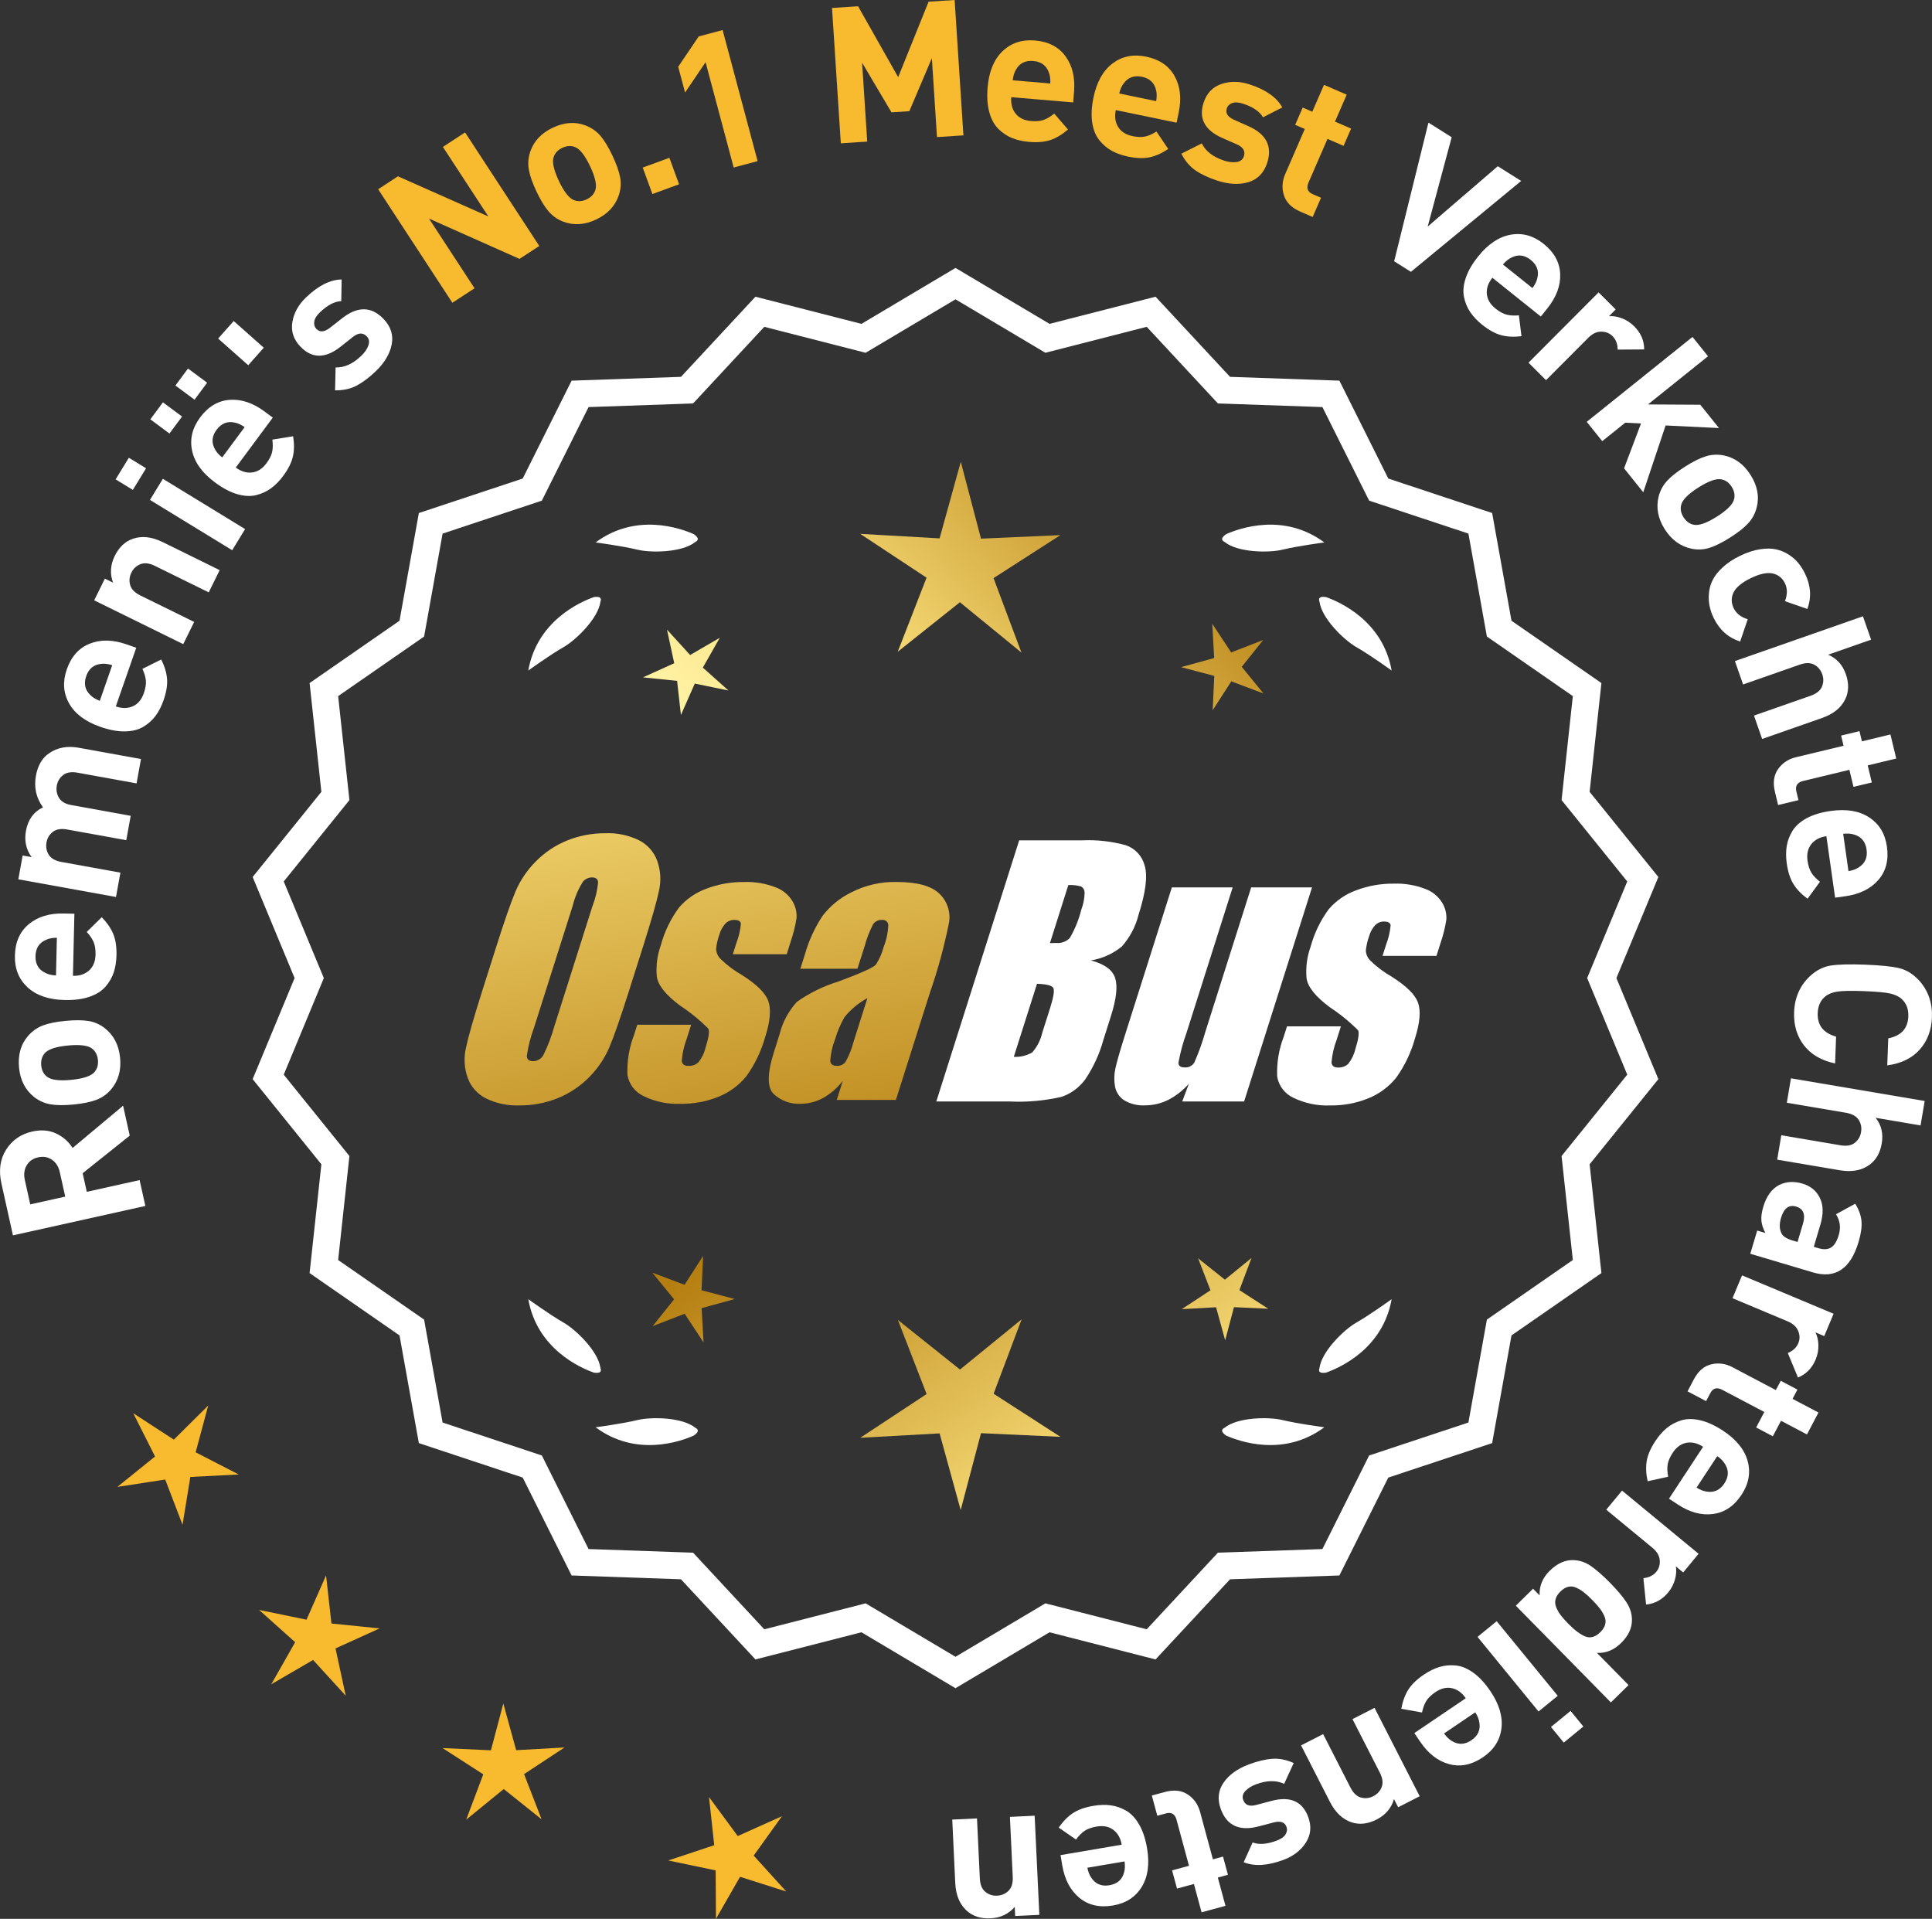 <?xml version="1.0" encoding="UTF-8"?>
<svg id="Layer_2" data-name="Layer 2" xmlns="http://www.w3.org/2000/svg" xmlns:xlink="http://www.w3.org/1999/xlink" viewBox="0 0 172.408 171.22">
  <rect x="0" y="0" width="172.408" height="171.22" fill="#333333" stroke="none"/>
  <defs>
    <style>
      .cls-1 {
        fill: url(#linear-gradient-8);
      }

      .cls-2 {
        fill: url(#linear-gradient-7);
      }

      .cls-3 {
        fill: url(#linear-gradient-5);
      }

      .cls-4 {
        fill: url(#linear-gradient-6);
      }

      .cls-5 {
        fill: url(#linear-gradient-9);
      }

      .cls-6 {
        fill: url(#linear-gradient-4);
      }

      .cls-7 {
        fill: url(#linear-gradient-3);
      }

      .cls-8 {
        fill: url(#linear-gradient-2);
      }

      .cls-9 {
        fill: url(#linear-gradient);
      }

      .cls-10 {
        fill: #f8ba2f;
      }

      .cls-11 {
        fill: #fff;
      }
    </style>
    <linearGradient id="linear-gradient" x1="111.62" y1="196.9" x2="60.195" y2="114.381" gradientUnits="userSpaceOnUse">
      <stop offset="0" stop-color="#f9df7b"/>
      <stop offset=".279" stop-color="#b57e10"/>
      <stop offset=".323" stop-color="#c89d38"/>
      <stop offset=".417" stop-color="#efda86"/>
      <stop offset=".46" stop-color="#fff3a6"/>
      <stop offset=".642" stop-color="#f9df7b"/>
      <stop offset="1" stop-color="#b57e10"/>
    </linearGradient>
    <linearGradient id="linear-gradient-2" x1="124.867" y1="188.645" x2="73.442" y2="106.125" xlink:href="#linear-gradient"/>
    <linearGradient id="linear-gradient-3" x1="146.394" y1="175.229" x2="94.969" y2="92.71" xlink:href="#linear-gradient"/>
    <linearGradient id="linear-gradient-4" x1="46.182" y1="64.85" x2="77.874" y2="235.869" gradientUnits="userSpaceOnUse">
      <stop offset="0" stop-color="#f9df7b"/>
      <stop offset=".279" stop-color="#b57e10"/>
      <stop offset=".284" stop-color="#e5c25b"/>
      <stop offset=".286" stop-color="#f9df7b"/>
      <stop offset=".46" stop-color="#fff3a6"/>
      <stop offset=".642" stop-color="#f9df7b"/>
      <stop offset="1" stop-color="#b57e10"/>
    </linearGradient>
    <linearGradient id="linear-gradient-5" x1="58.69" y1="62.532" x2="90.382" y2="233.551" xlink:href="#linear-gradient-4"/>
    <linearGradient id="linear-gradient-6" x1="71.315" y1="60.193" x2="103.007" y2="231.211" xlink:href="#linear-gradient-4"/>
    <linearGradient id="linear-gradient-7" x1="50.629" y1="114.251" x2="116.405" y2="53.259" xlink:href="#linear-gradient"/>
    <linearGradient id="linear-gradient-8" x1="28.41" y1="90.29" x2="94.186" y2="29.297" xlink:href="#linear-gradient"/>
    <linearGradient id="linear-gradient-9" x1="35.466" y1="97.899" x2="101.242" y2="36.906" xlink:href="#linear-gradient"/>
  </defs>
  <g id="Layer_1-2" data-name="Layer 1">
    <g>
      <g>
        <polygon class="cls-10" points="18.581 125.418 15.512 128.461 11.89 126.104 13.835 129.963 10.474 132.679 14.745 132.022 16.29 136.057 16.985 131.792 21.301 131.57 17.459 129.591 18.581 125.418"/>
        <polygon class="cls-10" points="29.577 144.868 29.097 140.573 27.352 144.527 23.119 143.656 26.339 146.537 24.203 150.294 27.939 148.121 30.852 151.314 29.94 147.09 33.876 145.306 29.577 144.868"/>
        <polygon class="cls-10" points="46.061 156.171 44.915 152.004 43.81 156.182 39.493 155.984 43.125 158.326 41.603 162.371 44.952 159.64 48.329 162.338 46.767 158.308 50.376 155.931 46.061 156.171"/>
        <polygon class="cls-10" points="67.259 165.578 69.777 162.065 65.834 163.835 63.272 160.355 63.736 164.651 59.635 166.013 63.864 166.899 63.892 171.22 66.041 167.471 70.16 168.781 67.259 165.578"/>
      </g>
      <g>
        <path class="cls-11" d="M85.267,150.279l-8.345-4.961-9.405,2.409-6.61-7.111-9.703-.338-4.338-8.685-9.214-3.058-1.716-9.556-7.98-5.53,1.046-9.652-6.098-7.554,3.723-8.967-3.723-8.967,6.098-7.554-1.046-9.652,7.98-5.53,1.716-9.556,9.214-3.058,4.338-8.685,9.703-.338,6.61-7.111,9.405,2.409,8.345-4.961,8.345,4.961,9.405-2.409,6.61,7.111,9.703.338,4.338,8.685,9.214,3.058,1.716,9.556,7.98,5.53-1.046,9.652,6.098,7.554-3.723,8.967,3.723,8.967-6.098,7.554,1.046,9.652-7.98,5.53-1.716,9.556-9.214,3.058-4.338,8.685-9.703.338-6.61,7.111-9.405-2.409-8.345,4.961ZM77.197,143.403l8.07,4.797,8.07-4.797,9.095,2.329,6.392-6.877,9.383-.327,4.195-8.399,8.91-2.957,1.659-9.241,7.716-5.348-1.011-9.334,5.897-7.305-3.6-8.671,3.6-8.671-5.897-7.305,1.011-9.334-7.716-5.348-1.659-9.241-8.91-2.957-4.195-8.399-9.383-.327-6.392-6.877-9.095,2.329-8.07-4.797-8.07,4.797-9.095-2.329-6.392,6.877-9.383.327-4.195,8.399-8.91,2.957-1.659,9.241-7.716,5.348,1.011,9.334-5.897,7.305,3.6,8.671-3.6,8.671,5.897,7.305-1.011,9.334,7.716,5.348,1.659,9.241,8.91,2.957,4.195,8.399,9.383.327,6.392,6.877,9.095-2.329Z"/>
        <path class="cls-11" d="M85.267,150.641l-.159-.094-8.234-4.896-9.459,2.423-6.647-7.151-9.759-.341-4.363-8.735-9.268-3.075-1.726-9.611-8.025-5.562,1.052-9.707-6.133-7.598,3.744-9.019-3.744-9.018,6.133-7.598-1.052-9.708,8.025-5.562,1.726-9.611,9.268-3.076,4.363-8.735,9.759-.34,6.647-7.151,9.459,2.423,8.394-4.99.159.094,8.233,4.896,9.459-2.423,6.648,7.151,9.758.34,4.364,8.735,9.267,3.076,1.726,9.611,8.025,5.562-1.052,9.708,6.134,7.598-3.744,9.018,3.744,9.019-6.134,7.598,1.052,9.707-8.025,5.562-1.726,9.611-9.267,3.075-4.364,8.735-9.758.341-6.648,7.151-9.459-2.423-8.393,4.989ZM76.969,144.985l.111.065,8.187,4.867,8.297-4.933,9.352,2.396,6.572-7.071.129-.004,9.518-.333,4.313-8.636.123-.04,9.038-3,1.706-9.5,7.934-5.5-1.04-9.596,6.063-7.512-3.701-8.915,3.701-8.914-6.063-7.512,1.04-9.597-7.934-5.499-1.706-9.5-9.161-3.041-4.313-8.636-9.646-.336-6.572-7.071-9.352,2.396-.111-.065-8.186-4.868-8.298,4.934-9.352-2.396-6.571,7.071-.129.004-9.519.332-4.312,8.636-.123.04-9.039,3.001-1.706,9.5-7.934,5.499,1.04,9.597-6.062,7.512,3.701,8.914-3.701,8.915,6.062,7.512-1.04,9.596,7.934,5.5,1.706,9.5,9.162,3.04,4.312,8.636,9.647.337,6.571,7.071,9.352-2.396ZM85.267,148.562l-8.118-4.825-9.148,2.343-6.43-6.916-9.438-.329-4.221-8.449-8.963-2.975-1.669-9.296-7.763-5.38,1.018-9.39-5.932-7.348,3.621-8.723-3.621-8.723,5.932-7.348-1.018-9.39,7.763-5.379,1.669-9.296,8.963-2.976,4.221-8.448,9.438-.329,6.43-6.917,9.148,2.344,8.118-4.826,8.118,4.826,9.148-2.344,6.43,6.917,9.438.329,4.221,8.448,8.964,2.976,1.669,9.296,7.762,5.379-1.018,9.39,5.933,7.348-3.621,8.723,3.621,8.723-5.933,7.348,1.018,9.39-7.762,5.38-1.669,9.296-8.964,2.975-4.221,8.449-9.438.329-6.43,6.916-9.148-2.343-8.118,4.825ZM77.245,143.07l.111.065,7.911,4.703,8.022-4.769,9.041,2.315,6.354-6.836.129-.004,9.197-.321,4.17-8.35.123-.04,8.735-2.899,1.649-9.185,7.67-5.317-1.006-9.278,5.862-7.262-3.578-8.619,3.578-8.619-5.862-7.262,1.006-9.278-7.67-5.316-1.649-9.185-8.858-2.94-4.17-8.349-9.326-.325-6.354-6.837-9.041,2.316-.111-.065-7.911-4.704-8.022,4.77-9.041-2.316-6.354,6.837-.129.004-9.198.321-4.17,8.349-.123.04-8.734,2.9-1.649,9.185-7.671,5.316,1.006,9.278-5.861,7.262,3.578,8.619-3.578,8.619,5.861,7.262-1.006,9.278,7.671,5.317,1.649,9.185,8.857,2.939,4.17,8.35,9.327.325,6.354,6.836,9.041-2.315Z"/>
      </g>
      <g>
        <polygon class="cls-9" points="62.605 115.13 62.746 112.069 61.085 114.644 58.217 113.565 60.153 115.94 58.24 118.334 61.097 117.227 62.783 119.786 62.613 116.726 65.568 115.914 62.605 115.13"/>
        <polygon class="cls-8" points="91.167 117.726 85.668 122.208 80.125 117.78 82.688 124.394 76.764 128.297 83.847 127.903 85.729 134.744 87.543 127.885 94.63 128.21 88.668 124.365 91.167 117.726"/>
        <polygon class="cls-7" points="110.602 115.12 111.681 112.252 109.306 114.188 106.912 112.275 108.019 115.133 105.46 116.818 108.52 116.648 109.332 119.603 110.116 116.641 113.177 116.781 110.602 115.12"/>
      </g>
      <g>
        <path class="cls-11" d="M109.275,127.405c-.114.057-.184.124-.207.201-.001.001-.002.002-.003.003.001 0.0.001 0.0.002.001-.036.131.066.291.35.488,1.179.524,5.149,1.947,8.764-.74,0,0-2.348-.308-3.726-.643-1.249-.304-4.027-.256-5.179.691Z"/>
        <path class="cls-11" d="M117.735,122.366c0.0.001-0.0.003,0,.004.001-0.0.001-0.0.002-.001.063.12.248.166.589.115,1.217-.428,5.08-2.121,5.862-6.557,0,0-1.918,1.389-3.15,2.091-1.117.637-3.103,2.579-3.29,4.059-.043.12-.049.217-.013.288Z"/>
      </g>
      <g>
        <path class="cls-11" d="M62.056,127.405c.114.057.184.124.207.201.001.001.002.002.003.003-.001 0-.001 0-.002.001.036.131-.066.291-.35.488-1.179.524-5.149,1.947-8.764-.74,0,0,2.348-.308,3.726-.643,1.249-.304,4.027-.256,5.179.691Z"/>
        <path class="cls-11" d="M53.596,122.366c-0.0.001 0.0.003,0,.004-.001-0-.001-0-.002-.001-.063.12-.248.166-.589.115-1.217-.428-5.08-2.121-5.862-6.557,0,0,1.918,1.389,3.15,2.091,1.117.637,3.103,2.579,3.29,4.059.043.12.049.217.013.288Z"/>
      </g>
      <g>
        <path class="cls-11" d="M62.056,48.357c.114-.057.184-.124.207-.201.001-.001.002-.002.003-.003-.001-0-.001-0-.002-.001.036-.131-.066-.291-.35-.488-1.179-.524-5.149-1.947-8.764.74,0,0,2.348.308,3.726.643,1.249.304,4.027.256,5.179-.691Z"/>
        <path class="cls-11" d="M53.596,53.395c-0-.001 0-.003,0-.004-.001 0-.001 0-.002.001-.063-.12-.248-.166-.589-.115-1.217.428-5.08,2.121-5.862,6.557,0,0,1.918-1.389,3.15-2.091,1.117-.637,3.103-2.579,3.29-4.059.043-.12.049-.217.013-.288Z"/>
      </g>
      <g>
        <path class="cls-11" d="M109.275,48.357c-.114-.057-.184-.124-.207-.201-.001-.001-.002-.002-.003-.003.001-0.0.001-0.0.002-.001-.036-.131.066-.291.35-.488,1.179-.524,5.149-1.947,8.764.74,0,0-2.348.308-3.726.643-1.249.304-4.027.256-5.179-.691Z"/>
        <path class="cls-11" d="M117.735,53.395c0-.001-0-.003,0-.004.001 0.0.001 0.0.002.001.063-.12.248-.166.589-.115,1.217.428,5.08,2.121,5.862,6.557,0,0-1.918-1.389-3.15-2.091-1.117-.637-3.103-2.579-3.29-4.059-.043-.12-.049-.217-.013-.288Z"/>
      </g>
      <g id="Group_4" data-name="Group 4">
        <g id="Group_1" data-name="Group 1">
          <path id="Path_1" data-name="Path 1" class="cls-6" d="M56.108,88.488c-.743,2.341-1.321,3.999-1.734,4.975-.429.998-1.045,1.904-1.814,2.67-.793.803-1.741,1.435-2.787,1.858-1.09.438-2.256.658-3.431.648-1.017.039-2.027-.171-2.945-.611-.769-.376-1.363-1.035-1.657-1.839-.308-.854-.365-1.778-.165-2.663.198-.958.677-2.638,1.438-5.039l1.265-3.987c.743-2.341,1.321-3.999,1.734-4.975.429-.998,1.045-1.904,1.814-2.67.793-.803,1.741-1.435,2.787-1.858,1.091-.437,2.256-.656,3.431-.646,1.017-.039,2.027.171,2.945.611.768.377,1.362,1.036,1.657,1.84.308.854.365,1.778.165,2.663-.198.958-.677,2.637-1.438,5.037l-1.266,3.986ZM52.882,80.829c.255-.669.42-1.369.49-2.082-.014-.303-.197-.454-.548-.454-.305.003-.593.136-.794.366-.426.665-.737,1.397-.922,2.166l-3.456,10.883c-.3.811-.515,1.65-.64,2.506,0,.319.194.476.565.476.383-.001.734-.212.915-.548.408-.836.739-1.708.988-2.604l3.398-10.71.003.003Z"/>
          <path id="Path_2" data-name="Path 2" class="cls-3" d="M70.206,85.146h-4.81l.329-1.035c.208-.538.339-1.102.391-1.676-.018-.234-.216-.351-.592-.351-.295-.003-.578.115-.785.325-.254.277-.438.611-.538.973-.15.416-.25.849-.298,1.289.015.339.158.661.399.9.569.552,1.206,1.031,1.894,1.425,1.317.827,2.106,1.604,2.367,2.33.259.728.172,1.789-.271,3.182-.35,1.263-.919,2.454-1.683,3.518-.654.81-1.504,1.439-2.469,1.829-1.077.439-2.23.656-3.393.64-1.148.051-2.29-.186-3.322-.691-.755-.353-1.289-1.052-1.43-1.873-.055-1.217.143-2.433.582-3.57l.293-.922h4.808l-.384,1.21c-.246.642-.398,1.316-.454,2.001.022.307.216.461.574.461.33.02.655-.092.903-.311.308-.381.527-.826.64-1.302.289-.911.373-1.482.251-1.712-.764-.766-1.605-1.451-2.509-2.045-1.291-.958-1.987-1.829-2.088-2.612-.083-.943.039-1.893.359-2.784.329-1.218.883-2.363,1.634-3.376.659-.761,1.503-1.338,2.45-1.676,1.062-.401,2.19-.6,3.325-.589.978-.037,1.953.127,2.864.483.631.24,1.16.689,1.498,1.273.258.444.376.955.34,1.467-.114.719-.291,1.427-.53,2.114l-.348,1.111v-.008Z"/>
          <path id="Path_3" data-name="Path 3" class="cls-4" d="M76.516,86.445h-5.095l.406-1.28c.343-1.213.869-2.366,1.559-3.42.686-.899,1.573-1.626,2.59-2.122,1.245-.636,2.629-.953,4.027-.922,1.836,0,3.11.347,3.822,1.042.696.657,1.021,1.616.867,2.561-.422,2.122-.99,4.212-1.701,6.255l-3.043,9.588h-5.279l.542-1.701c-.481.626-1.083,1.149-1.771,1.536-.626.339-1.326.515-2.038.512-.862.033-1.703-.275-2.341-.856-.611-.57-.611-1.82,0-3.75l.498-1.571c.264-1.09.8-2.096,1.558-2.923,1.131-.798,2.383-1.411,3.707-1.814,2.019-.75,3.134-1.252,3.343-1.508.313-.488.546-1.023.691-1.584.247-.621.386-1.28.41-1.948-.017-.269-.248-.473-.517-.457-.011.001-.021.002-.032.003-.317-.024-.622.121-.805.381-.322.631-.577,1.295-.761,1.979l-.638,1.997ZM77.407,89.064c-.793.427-1.493,1.009-2.056,1.712-.356.627-.637,1.293-.838,1.986-.24.612-.383,1.257-.424,1.913.033.285.223.432.582.432.297.022.586-.104.772-.337.316-.559.557-1.156.717-1.778l1.247-3.928Z"/>
        </g>
        <g id="Group_3" data-name="Group 3">
          <path id="Path_7" data-name="Path 7" class="cls-11" d="M90.943,74.984h5.641c1.319-.059,2.639.092,3.91.446.817.29,1.437.967,1.654,1.807.278.907.098,2.367-.542,4.379-.264,1.057-.78,2.035-1.503,2.849-.794.644-1.742,1.07-2.751,1.236,1.207.319,1.928.841,2.162,1.576s.11,1.862-.373,3.376l-.684,2.162c-.345,1.246-.89,2.429-1.613,3.501-.526.72-1.258,1.262-2.1,1.554-1.523.352-3.088.492-4.649.417h-6.541l7.396-23.304h-.007ZM92.542,87.782l-2.073,6.522c.579.032,1.154-.108,1.654-.402.44-.507.747-1.115.893-1.771l.691-2.173c.318-.999.411-1.603.278-1.814-.132-.212-.611-.329-1.445-.359l.003-.004ZM95.336,78.973l-1.642,5.183c.245-.011.435-.014.57-.014.446.042.887-.119,1.2-.44.459-.785.804-1.631,1.024-2.513.188-.49.289-1.008.3-1.532.004-.229-.116-.442-.314-.556-.368-.102-.75-.144-1.131-.126l-.007-.002Z"/>
          <path id="Path_8" data-name="Path 8" class="cls-11" d="M117.083,79.187l-6.061,19.1h-5.523l.596-1.588c-.519.596-1.147,1.088-1.851,1.449-.638.318-1.342.484-2.056.483-.66.041-1.318-.12-1.885-.461-.422-.281-.712-.723-.801-1.222-.094-.527-.084-1.068.03-1.591.114-.552.428-1.65.951-3.288l4.09-12.884h5.428l-4.126,12.997c-.313.861-.551,1.747-.713,2.648,0,.278.183.417.56.417.344.031.676-.137.856-.432.396-.901.729-1.829.995-2.776l4.079-12.854h5.428l.003.003Z"/>
          <path id="Path_9" data-name="Path 9" class="cls-11" d="M128.185,85.292h-4.81l.329-1.035c.208-.538.339-1.102.391-1.676-.018-.234-.216-.351-.592-.351-.295-.003-.578.115-.784.325-.254.277-.438.611-.538.973-.15.416-.249.848-.297,1.287.015.339.158.661.399.9.569.553,1.205,1.032,1.893,1.426,1.317.827,2.106,1.604,2.367,2.33.259.728.172,1.789-.271,3.182-.35,1.263-.919,2.454-1.683,3.518-.654.809-1.504,1.439-2.469,1.829-1.077.439-2.23.656-3.393.64-1.148.051-2.29-.186-3.322-.691-.755-.353-1.289-1.052-1.43-1.873-.055-1.217.143-2.433.582-3.57l.293-.922h4.81l-.384,1.211c-.246.642-.398,1.316-.454,2.001.022.307.216.461.574.461.33.02.655-.092.903-.311.308-.381.527-.826.64-1.302.289-.911.373-1.482.251-1.712-.764-.766-1.605-1.451-2.509-2.045-1.291-.958-1.987-1.829-2.088-2.612-.083-.943.039-1.893.359-2.784.329-1.218.883-2.363,1.634-3.376.659-.761,1.503-1.338,2.45-1.676,1.062-.401,2.19-.6,3.325-.589.978-.037,1.953.127,2.864.483.632.239,1.163.689,1.503,1.273.258.444.376.955.34,1.467-.114.719-.291,1.427-.53,2.114l-.351,1.108-.004-.005Z"/>
        </g>
      </g>
      <g>
        <path class="cls-11" d="M10.984,98.663l.594,2.672-4.201,3.354.368,1.659,4.714-1.046.513,2.307-11.817,2.624-1.028-4.63c-.259-1.173-.118-2.183.426-3.029.542-.846,1.324-1.382,2.341-1.608.786-.174,1.489-.115,2.111.176s1.112.723,1.472,1.293l4.509-3.771ZM4.637,103.486c-.356-.246-.768-.317-1.231-.215-.465.104-.808.342-1.025.716-.22.374-.273.81-.164,1.308l.483,2.174,3.121-.693-.484-2.174c-.11-.498-.343-.869-.699-1.115Z"/>
        <path class="cls-11" d="M5.839,91.095c.847-.082,1.537-.077,2.076.013.538.09,1.024.309,1.455.653.79.63,1.239,1.509,1.348,2.637.108,1.117-.164,2.06-.819,2.829-.368.423-.809.73-1.319.922-.512.191-1.184.327-2.019.408s-1.519.076-2.052-.016c-.531-.09-1.02-.308-1.464-.652-.789-.63-1.238-1.503-1.346-2.619-.11-1.151.162-2.1.818-2.846.368-.423.807-.73,1.312-.922.506-.191,1.175-.327,2.01-.407ZM6.052,93.294c-1.095.106-1.788.344-2.084.714-.233.285-.33.642-.288,1.07.039.417.202.743.486.978.359.307,1.087.407,2.181.302,1.107-.107,1.807-.346,2.101-.716.234-.284.331-.636.291-1.053-.042-.429-.205-.76-.489-.995-.359-.307-1.093-.406-2.197-.3Z"/>
        <path class="cls-11" d="M6.638,81.535l-.129,5.54c.591.014,1.07-.146,1.44-.477.37-.332.562-.804.577-1.415.01-.453-.047-.826-.17-1.118s-.329-.594-.617-.907l1.339-1.312c.477.487.819.986,1.029,1.495s.305,1.144.288,1.902c-.015.567-.096,1.078-.248,1.533-.152.456-.397.878-.734,1.267-.338.39-.815.69-1.433.902-.617.213-1.355.309-2.218.289-1.417-.032-2.516-.409-3.299-1.13-.782-.721-1.16-1.665-1.134-2.832.028-1.212.445-2.149,1.247-2.811.805-.662,1.846-.979,3.125-.948l.936.021ZM5.075,83.676c-.385.002-.704.062-.956.182-.619.258-.936.744-.951,1.457-.017.714.277,1.214.883,1.5.246.131.562.206.947.227l.077-3.365Z"/>
        <path class="cls-11" d="M12.582,67.727l-.394,2.175-5.27-.954c-.545-.1-.973-.029-1.281.209-.308.237-.497.552-.567.941-.071.391-.008.754.19,1.089.199.336.56.551,1.084.646l5.319.963-.394,2.175-5.269-.954c-.547-.099-.974-.029-1.282.209-.308.237-.497.552-.568.942-.072.401-.006.768.199,1.099.205.33.581.545,1.126.645l5.27.954-.393,2.174-8.716-1.578.385-2.124.802.146c-.497-.688-.666-1.469-.508-2.339.181-1.003.688-1.706,1.521-2.107-.607-.836-.818-1.773-.631-2.811.165-.914.552-1.581,1.157-2.001.751-.521,1.634-.689,2.648-.506l5.57,1.009Z"/>
        <path class="cls-11" d="M12.158,57.801l-1.823,5.233c.557.194,1.063.19,1.517-.012.455-.202.783-.592.984-1.17.148-.428.21-.8.182-1.115-.028-.316-.131-.667-.309-1.053l1.678-.838c.304.61.477,1.189.521,1.738.042.549-.061,1.182-.312,1.898-.187.536-.422.997-.706,1.384-.286.387-.647.713-1.089.979-.44.267-.987.406-1.641.419-.651.013-1.385-.122-2.198-.406-1.338-.465-2.268-1.161-2.793-2.088-.522-.926-.593-1.94-.208-3.043.399-1.146,1.082-1.909,2.049-2.293.968-.383,2.057-.363,3.266.058l.883.308ZM10.014,59.357c-.368-.115-.69-.155-.967-.12-.668.056-1.118.421-1.354,1.095-.234.675-.108,1.24.381,1.699.193.199.473.368.832.506l1.107-3.18Z"/>
        <path class="cls-11" d="M19.603,50.874l-.977,1.983-4.804-2.363c-.499-.246-.929-.296-1.29-.151-.362.144-.63.394-.805.75-.181.366-.218.736-.111,1.11.107.375.409.685.906.93l4.806,2.363-.976,1.983-7.946-3.909.952-1.938.732.36c-.294-.789-.243-1.585.151-2.389.385-.783.928-1.293,1.625-1.531.805-.273,1.688-.173,2.655.302l5.08,2.499Z"/>
        <path class="cls-11" d="M13.035,41.786l-1.18,1.929-1.537-.939,1.18-1.93,1.537.94ZM21.873,47.212l-1.153,1.886-7.338-4.489,1.152-1.885,7.339,4.488Z"/>
        <path class="cls-11" d="M16.247,37.168l-1.125,1.516-1.706-1.266,1.124-1.516,1.707,1.266ZM18.485,34.15l-1.125,1.516-1.706-1.266,1.123-1.516,1.708,1.266ZM24.342,37.267l-3.302,4.452c.474.351.958.498,1.451.44.494-.057.925-.331,1.287-.823.271-.363.44-.701.508-1.011s.073-.675.019-1.097l1.852-.299c.108.672.1,1.277-.022,1.813-.122.537-.409,1.11-.862,1.721-.337.455-.7.824-1.087,1.108-.387.285-.831.488-1.331.611s-1.064.093-1.69-.089c-.628-.183-1.286-.53-1.978-1.044-1.139-.844-1.819-1.785-2.043-2.826-.224-1.04.014-2.029.708-2.967.724-.975,1.604-1.5,2.641-1.577,1.037-.076,2.071.267,3.099,1.029l.752.557ZM21.832,38.113c-.316-.221-.611-.354-.887-.403-.652-.146-1.193.067-1.619.642-.425.573-.473,1.151-.143,1.734.125.249.34.493.644.731l2.005-2.704Z"/>
        <path class="cls-11" d="M23.539,31.027l-1.388,1.563-2.685-2.38,1.389-1.564,2.684,2.381Z"/>
        <path class="cls-11" d="M34.229,28.462c.65.681.891,1.441.724,2.283s-.648,1.643-1.442,2.401c-.591.564-1.158.988-1.701,1.271-.543.284-1.18.422-1.909.414l.047-2.043c.776.025,1.538-.318,2.283-1.03.312-.298.525-.607.642-.93.114-.321.066-.593-.144-.814-.337-.353-.751-.334-1.241.056l-1.126.889c-1.347,1.051-2.532,1.04-3.558-.034-.611-.639-.849-1.368-.714-2.187.136-.818.546-1.557,1.234-2.214,1.091-1.041,2.145-1.57,3.164-1.587l-.033,1.935c-.594.019-1.227.349-1.898.991-.304.289-.474.566-.512.83s.024.481.188.653c.307.319.704.292,1.192-.081l1.103-.864c1.388-1.091,2.621-1.07,3.701.061Z"/>
        <path class="cls-10" d="M48.125,21.948l-1.765,1.153-8.077-3.596,4.064,6.219-1.979,1.293-6.623-10.131,1.766-1.154,8.067,3.581-4.056-6.204,1.979-1.293,6.623,10.132Z"/>
        <path class="cls-10" d="M54.65,13.881c.363.769.594,1.421.691,1.958.096.537.055,1.067-.123,1.591-.326.956-1,1.676-2.025,2.16-1.014.479-1.993.542-2.939.187-.521-.204-.961-.515-1.313-.93-.354-.416-.709-1.003-1.067-1.762-.358-.758-.586-1.403-.68-1.935-.096-.532-.056-1.064.118-1.599.324-.956.994-1.674,2.01-2.153,1.045-.494,2.029-.559,2.954-.193.523.204.96.512,1.312.922.351.411.705.996,1.063,1.754ZM52.653,14.825c-.471-.993-.929-1.566-1.378-1.718-.347-.125-.715-.095-1.104.089-.379.18-.63.443-.754.79-.167.442-.016,1.16.453,2.154.475,1.004.937,1.582,1.385,1.733.347.125.71.097,1.09-.082.389-.184.645-.449.77-.797.167-.442.013-1.165-.461-2.17Z"/>
        <path class="cls-10" d="M60.598,16.444l-2.378.87-.865-2.362,2.38-.871.863,2.363Z"/>
        <path class="cls-10" d="M67.607,14.377l-2.135.57-2.508-9.396-1.83,2.706-.613-2.3,1.83-2.705,2.134-.57,3.122,11.694Z"/>
        <path class="cls-10" d="M85.973,12.079l-2.358.152-.457-7.04-2.01,4.73-1.594.104-2.622-4.43.457,7.04-2.357.153-.785-12.078,2.325-.151,3.579,6.326,2.714-6.734,2.324-.151.784,12.079Z"/>
        <path class="cls-10" d="M95.766,9.138l-5.522-.466c-.049.587.079,1.076.388,1.466s.769.61,1.378.662c.451.038.826.005,1.125-.101.3-.106.613-.293.943-.561l1.228,1.417c-.515.445-1.033.757-1.554.936-.521.178-1.16.234-1.916.171-.564-.048-1.07-.162-1.517-.342-.445-.18-.852-.449-1.219-.811-.368-.361-.639-.855-.813-1.484s-.226-1.373-.153-2.23c.119-1.412.562-2.486,1.33-3.224.768-.737,1.731-1.057,2.896-.958,1.207.102,2.118.573,2.729,1.416.611.842.863,1.9.757,3.177l-.079.932ZM93.724,7.447c.022-.385-.02-.707-.123-.966-.219-.633-.685-.979-1.396-1.039-.711-.06-1.229.203-1.551.79-.145.238-.239.549-.283.932l3.354.283Z"/>
        <path class="cls-10" d="M104.997,10.948l-5.427-1.125c-.12.577-.05,1.077.209,1.502.26.424.688.698,1.289.822.442.092.819.104,1.129.034.31-.068.645-.216,1.003-.442l1.05,1.554c-.564.381-1.116.628-1.655.742s-1.18.094-1.923-.061c-.557-.114-1.044-.288-1.464-.52-.421-.232-.793-.549-1.114-.952-.321-.402-.531-.926-.629-1.571-.097-.646-.059-1.39.115-2.232.288-1.388.856-2.401,1.707-3.041s1.848-.841,2.99-.604c1.188.246,2.034.824,2.54,1.732.507.91.63,1.991.369,3.246l-.189.915ZM103.172,9.024c.067-.379.065-.704-.007-.973-.142-.655-.562-1.055-1.261-1.199-.699-.146-1.244.055-1.635.599-.173.219-.304.516-.393.891l3.295.683Z"/>
        <path class="cls-10" d="M113.078,14.544c-.295.894-.854,1.464-1.676,1.712-.821.247-1.755.198-2.799-.146-.774-.257-1.416-.558-1.921-.904-.506-.347-.927-.844-1.262-1.491l1.825-.919c.343.698,1.003,1.209,1.982,1.533.408.135.783.178,1.121.129.339-.049.557-.219.652-.51.152-.462-.059-.818-.632-1.068l-1.313-.577c-1.561-.695-2.107-1.747-1.642-3.157.277-.839.81-1.392,1.595-1.656.786-.266,1.632-.249,2.534.05,1.433.473,2.395,1.155,2.888,2.046l-1.724.881c-.295-.516-.884-.919-1.766-1.211-.398-.131-.724-.151-.975-.062-.25.09-.412.248-.487.475-.138.419.071.758.632,1.014l1.28.567c1.614.713,2.176,1.812,1.686,3.296Z"/>
        <path class="cls-10" d="M117.14,19.361l-1.108-.48c-.769-.335-1.255-.817-1.455-1.449-.202-.631-.164-1.264.111-1.897l1.748-4.022-.857-.373.671-1.543.857.372,1.044-2.4,2.026.881-1.044,2.401,1.436.623-.672,1.543-1.434-.623-1.694,3.897c-.212.489-.085.835.383,1.038l.733.318-.745,1.715Z"/>
        <path class="cls-11" d="M135.747,16.144l-9.839,8.111-1.496-.94,3.06-12.374,2.073,1.304-2.141,7.972,6.255-5.384,2.088,1.312Z"/>
        <path class="cls-11" d="M137.503,28.247l-4.327-3.463c-.369.46-.533.938-.494,1.434.039.495.298.935.775,1.316.354.284.684.465.991.544.307.078.672.099,1.095.06l.23,1.861c-.676.083-1.279.053-1.812-.09s-1.095-.451-1.688-.925c-.442-.354-.798-.73-1.067-1.128-.271-.397-.458-.848-.562-1.353-.104-.505-.053-1.066.153-1.686.204-.62.576-1.266,1.115-1.938.885-1.105,1.852-1.751,2.899-1.936,1.047-.186,2.027.087,2.938.816.946.758,1.439,1.657,1.478,2.696.04,1.04-.342,2.061-1.142,3.06l-.584.73ZM136.75,25.706c.231-.308.376-.599.435-.871.17-.647-.023-1.194-.582-1.641-.557-.446-1.133-.516-1.727-.208-.253.117-.506.322-.755.616l2.629,2.104Z"/>
        <path class="cls-11" d="M146.724,31.18l-2.368.016c-.001-.497-.153-.898-.457-1.202-.266-.264-.601-.397-1.006-.401-.404-.003-.791.18-1.159.549l-3.77,3.78-1.564-1.56,6.255-6.272,1.527,1.524-.6.602c.353-.033.734.029,1.148.185.413.155.78.394,1.101.714.595.592.892,1.28.893,2.066Z"/>
        <path class="cls-11" d="M146.641,43.926l-1.713-2.135,1.514-4.006-1.406-.069-2.055,1.649-1.384-1.724,9.439-7.576,1.384,1.724-5.357,4.299,4.666.027,1.67,2.081-4.764-.231-1.994,5.961Z"/>
        <path class="cls-11" d="M154.399,47.962c-.718.455-1.338.763-1.858.926-.521.162-1.053.187-1.593.073-.99-.206-1.787-.788-2.394-1.745-.6-.948-.782-1.913-.545-2.895.139-.544.393-1.017.762-1.418.37-.402.909-.827,1.617-1.275.709-.448,1.322-.753,1.838-.912.517-.159,1.05-.185,1.602-.077.988.205,1.781.782,2.382,1.73.619.977.804,1.946.555,2.908-.139.544-.391,1.016-.755,1.414-.365.398-.901.822-1.61,1.271ZM153.217,46.095c.928-.588,1.44-1.113,1.537-1.577.081-.359.006-.721-.225-1.085-.224-.354-.516-.571-.876-.652-.461-.111-1.154.127-2.083.715-.938.594-1.455,1.122-1.551,1.586-.082.359-.01.716.214,1.07.231.364.525.587.886.667.46.111,1.158-.129,2.098-.724Z"/>
        <path class="cls-11" d="M155.287,57.246c-1.061-.342-1.848-1.044-2.362-2.104-.162-.337-.283-.682-.359-1.035-.078-.354-.1-.736-.066-1.148.032-.413.143-.81.329-1.19.187-.38.487-.762.9-1.145.412-.383.929-.726,1.552-1.027.621-.302,1.211-.496,1.767-.583.557-.088,1.038-.086,1.447.006.411.091.79.25,1.14.478s.637.481.861.763c.224.281.42.59.582.927.52,1.071.589,2.121.205,3.15l-1.998-.693c.229-.59.23-1.12.004-1.589-.228-.469-.585-.762-1.069-.879-.511-.118-1.169.019-1.974.409-.817.396-1.335.831-1.56,1.305-.208.454-.198.915.028,1.385.229.468.646.795,1.252.979l-.679,1.992Z"/>
        <path class="cls-11" d="M157.25,65.938l-.729-2.086,5.054-1.769c.525-.184.861-.454,1.012-.813.151-.358.161-.726.029-1.1-.135-.386-.372-.671-.714-.858-.342-.187-.774-.188-1.298-.005l-5.055,1.769-.729-2.086,11.424-3.997.73,2.086-3.835,1.342c.761.321,1.287.9,1.579,1.734.288.823.272,1.567-.048,2.232-.367.765-1.061,1.325-2.077,1.681l-5.344,1.87Z"/>
        <path class="cls-11" d="M158.675,71.834l-.282-1.173c-.197-.815-.104-1.494.279-2.035.382-.54.909-.892,1.581-1.054l4.265-1.027-.22-.909,1.638-.394.219.909,2.545-.613.517,2.148-2.545.613.366,1.521-1.636.394-.367-1.521-4.131.995c-.518.125-.717.436-.599.931l.188.777-1.817.438Z"/>
        <path class="cls-11" d="M163.762,80.102l-.779-5.487c-.584.083-1.03.318-1.342.706-.312.388-.424.884-.339,1.49.064.448.181.807.351,1.074.17.269.422.533.756.795l-1.106,1.514c-.55-.403-.97-.839-1.259-1.308-.289-.468-.488-1.078-.596-1.829-.078-.562-.08-1.079-.005-1.554.076-.475.249-.931.518-1.37.271-.438.691-.813,1.267-1.124.573-.311,1.287-.525,2.14-.646,1.403-.199,2.549-.007,3.438.576.891.583,1.417,1.453,1.581,2.608.17,1.201-.086,2.193-.771,2.978-.686.784-1.66,1.266-2.928,1.445l-.926.132ZM164.954,77.734c.38-.065.685-.178.914-.336.567-.355.802-.887.701-1.593-.101-.707-.473-1.152-1.117-1.336-.265-.089-.587-.111-.971-.068l.473,3.333Z"/>
        <path class="cls-11" d="M163.76,94.893c-1.226-.262-2.152-.801-2.78-1.617-.628-.817-.92-1.804-.877-2.959.049-1.291.513-2.356,1.395-3.197.575-.534,1.197-.854,1.864-.96s1.687-.134,3.057-.082c1.371.051,2.385.153,3.043.308.656.155,1.253.521,1.787,1.096.818.904,1.202,2.001,1.155,3.292-.044,1.155-.409,2.117-1.095,2.886-.687.769-1.651,1.237-2.894,1.407l.09-2.413c1.153-.229,1.751-.882,1.79-1.957.024-.646-.167-1.158-.572-1.536-.251-.236-.6-.405-1.044-.507-.444-.101-1.228-.172-2.348-.214-1.122-.042-1.908-.028-2.358.04s-.811.211-1.079.428c-.433.347-.66.843-.685,1.488-.04,1.088.506,1.788,1.64,2.103l-.089,2.396Z"/>
        <path class="cls-11" d="M158.592,103.479l.369-2.179,5.279.896c.548.093.974.019,1.28-.223.305-.242.491-.558.557-.949.068-.402-.002-.768-.21-1.096-.21-.329-.588-.539-1.135-.633l-5.28-.895.369-2.179,11.935,2.023-.369,2.179-4.007-.68c.511.65.692,1.411.544,2.282-.145.86-.519,1.505-1.12,1.931-.693.492-1.569.648-2.63.468l-5.582-.946Z"/>
        <path class="cls-11" d="M156.193,111.873l.616-2.069.733.218c-.206-.381-.325-.744-.357-1.091-.033-.347.021-.759.164-1.237.28-.945.745-1.593,1.395-1.943.628-.322,1.332-.366,2.114-.134.717.214,1.231.64,1.545,1.276.312.637.328,1.434.042,2.39l-.586,1.971.423.127c.467.139.845.114,1.13-.072.287-.187.512-.557.676-1.11.198-.663.116-1.279-.247-1.848l1.718-.943c.334.549.52,1.074.559,1.576.04.503-.046,1.112-.26,1.83-.718,2.411-2.077,3.319-4.075,2.724l-5.589-1.663ZM159.952,110.686l.457.136.479-1.612c.25-.837.048-1.352-.604-1.546-.642-.191-1.089.143-1.345,1.001-.165.554-.154,1.012.034,1.376.119.271.445.487.978.646Z"/>
        <path class="cls-11" d="M160.447,122.919l-.908-2.188c.461-.188.774-.48.94-.878.146-.345.144-.705-.007-1.081s-.464-.665-.946-.867l-4.921-2.065.854-2.037,8.168,3.426-.836,1.991-.784-.329c.163.314.251.692.262,1.134.013.44-.069.87-.245,1.288-.324.773-.85,1.309-1.577,1.606Z"/>
        <path class="cls-11" d="M150.592,124.153l.563-1.068c.391-.742.908-1.19,1.553-1.343.645-.154,1.273-.07,1.884.252l3.881,2.045.437-.828,1.489.785-.436.826,2.315,1.221-1.029,1.955-2.316-1.22-.729,1.384-1.489-.784.729-1.384-3.761-1.981c-.471-.248-.825-.146-1.063.305l-.372.707-1.655-.871Z"/>
        <path class="cls-11" d="M148.937,133.731l3.044-4.632c-.493-.323-.984-.442-1.474-.357-.49.085-.903.383-1.239.895-.249.379-.398.725-.448,1.038-.051.312-.036.679.043,1.096l-1.832.403c-.146-.665-.172-1.27-.08-1.812s.346-1.131.765-1.766c.311-.474.651-.863,1.022-1.169.37-.306.801-.534,1.293-.686.493-.151,1.057-.153,1.693-.007.636.147,1.314.457,2.034.93,1.183.778,1.916,1.681,2.198,2.707.281,1.025.103,2.026-.54,3.002-.665,1.014-1.515,1.588-2.546,1.724-1.032.136-2.082-.148-3.152-.852l-.781-.514ZM151.396,132.744c.328.202.631.319.907.353.661.108,1.188-.136,1.58-.732s.406-1.177.045-1.74c-.14-.241-.368-.472-.684-.692l-1.849,2.812Z"/>
        <path class="cls-11" d="M146.893,143.176l-.239-2.356c.495-.048.88-.237,1.153-.569.238-.288.34-.635.305-1.037-.033-.403-.253-.771-.654-1.103l-4.118-3.397,1.407-1.705,6.832,5.637-1.375,1.666-.655-.541c.065.348.04.734-.076,1.16s-.317.813-.606,1.163c-.534.647-1.192,1.008-1.973,1.083Z"/>
        <path class="cls-11" d="M135.269,143.278l1.54-1.513.584.594c-.041-.834.262-1.568.909-2.204.662-.651,1.362-.966,2.1-.944.553.014,1.076.189,1.57.531.493.34,1.062.838,1.706,1.493.635.646,1.12,1.22,1.452,1.72.331.499.499,1.025.502,1.579.01.737-.312,1.428-.967,2.071-.646.635-1.366.93-2.16.883l2.825,2.873-1.577,1.55-8.484-8.633ZM139.956,144.894c.58.59,1.092.969,1.535,1.138.444.168.883.037,1.32-.392.226-.223.371-.452.433-.688.062-.236.04-.477-.066-.722-.106-.246-.24-.476-.402-.689-.162-.213-.388-.466-.673-.757-.286-.291-.535-.52-.745-.686-.212-.166-.44-.307-.688-.421-.247-.114-.489-.143-.727-.084-.236.058-.468.198-.695.421-.226.222-.37.451-.432.688-.062.235-.043.479.06.728.102.249.239.484.409.707.171.222.394.474.672.757Z"/>
        <path class="cls-11" d="M131.851,146.062l1.71-1.399,5.448,6.657-1.712,1.399-5.446-6.657ZM138.405,154.099l1.75-1.432,1.141,1.395-1.749,1.432-1.142-1.395Z"/>
        <path class="cls-11" d="M126.213,154.646l4.588-3.108c-.331-.488-.738-.787-1.224-.896-.484-.109-.98.008-1.486.351-.376.255-.646.517-.812.786-.167.271-.294.613-.382,1.029l-1.847-.331c.122-.67.329-1.238.622-1.704s.755-.912,1.384-1.338c.469-.317.934-.547,1.393-.687.46-.141.945-.186,1.459-.136.512.049,1.034.264,1.564.644.531.379,1.038.926,1.521,1.639.795,1.173,1.125,2.287.991,3.343-.133,1.056-.683,1.911-1.649,2.565-1.004.68-2.009.885-3.014.614-1.004-.271-1.866-.937-2.584-1.997l-.524-.773ZM128.863,154.679c.226.312.459.537.702.674.568.354,1.148.331,1.739-.069.592-.4.828-.931.709-1.59-.036-.276-.158-.578-.364-.902l-2.786,1.888Z"/>
        <path class="cls-11" d="M116.105,155.743l1.969-1.006,2.437,4.769c.253.494.567.792.943.893s.74.061,1.094-.12c.362-.186.614-.46.753-.823.139-.364.082-.793-.172-1.287l-2.436-4.769,1.968-1.006,4.03,7.887-1.923.982-.371-.727c-.235.808-.753,1.416-1.55,1.823-.778.396-1.517.482-2.219.255-.808-.262-1.457-.872-1.947-1.83l-2.576-5.041Z"/>
        <path class="cls-11" d="M108.949,161.449c-.326-.883-.246-1.677.242-2.383.487-.707,1.247-1.251,2.277-1.633.765-.283,1.453-.447,2.065-.492.612-.046,1.25.08,1.916.377l-.854,1.857c-.702-.332-1.537-.318-2.504.039-.404.15-.724.35-.957.6-.234.249-.298.518-.19.805.168.457.555.604,1.16.44l1.385-.368c1.654-.432,2.737.05,3.253,1.441.309.829.237,1.593-.212,2.291-.447.697-1.119,1.212-2.012,1.543-1.413.523-2.591.591-3.533.202l.798-1.764c.552.218,1.266.166,2.136-.157.394-.145.66-.332.799-.559.14-.227.168-.451.087-.675-.154-.414-.53-.547-1.128-.398l-1.354.356c-1.706.451-2.831-.057-3.374-1.523Z"/>
        <path class="cls-11" d="M102.785,160.217l1.165-.315c.81-.219,1.49-.145,2.042.223.551.367.918.884,1.099,1.552l1.146,4.233.902-.244.44,1.624-.903.245.684,2.526-2.133.578-.684-2.527-1.51.409-.439-1.625,1.509-.408-1.11-4.103c-.139-.515-.454-.705-.946-.571l-.772.209-.488-1.806Z"/>
        <path class="cls-11" d="M94.635,165.536l5.463-.931c-.099-.58-.346-1.021-.742-1.321-.396-.301-.896-.399-1.499-.297-.447.076-.802.202-1.064.38-.263.177-.521.436-.773.778l-1.543-1.065c.388-.561.812-.992,1.271-1.294.461-.303,1.064-.518,1.813-.646.559-.095,1.076-.111,1.552-.049s.938.223,1.384.48c.446.258.832.669,1.159,1.234.326.564.562,1.271.706,2.121.237,1.396.077,2.548-.481,3.453-.559.906-1.413,1.457-2.564,1.652-1.195.204-2.194-.025-2.997-.688-.802-.663-1.311-1.625-1.526-2.888l-.156-.922ZM97.034,166.662c.076.378.196.68.362.904.371.558.908.777,1.61.657.705-.12,1.14-.505,1.305-1.153.081-.267.095-.591.041-.973l-3.318.564Z"/>
        <path class="cls-11" d="M84.978,162.365l2.207-.104.253,5.349c.026.555.189.955.49,1.202s.65.361,1.047.342c.407-.019.749-.166,1.026-.439.275-.274.4-.688.374-1.243l-.252-5.349,2.207-.104.418,8.847-2.156.103-.039-.815c-.549.639-1.27.979-2.164,1.021-.872.041-1.581-.187-2.126-.683-.628-.572-.968-1.396-1.019-2.472l-.267-5.654Z"/>
      </g>
      <g>
        <polygon class="cls-2" points="110.811 59.503 112.724 57.109 109.866 58.217 108.181 55.658 108.351 58.717 105.396 59.53 108.359 60.313 108.218 63.374 109.879 60.799 112.747 61.878 110.811 59.503"/>
        <polygon class="cls-1" points="64.235 56.908 61.586 58.448 59.521 56.184 60.167 59.18 57.376 60.444 60.424 60.755 60.765 63.8 62.002 60.997 65.004 61.614 62.72 59.571 64.235 56.908"/>
        <polygon class="cls-5" points="87.542 48.064 85.738 41.204 83.847 48.041 76.764 47.637 82.683 51.548 80.11 58.159 85.659 53.739 91.151 58.229 88.662 51.586 94.63 47.75 87.542 48.064"/>
      </g>
    </g>
  </g>
</svg>